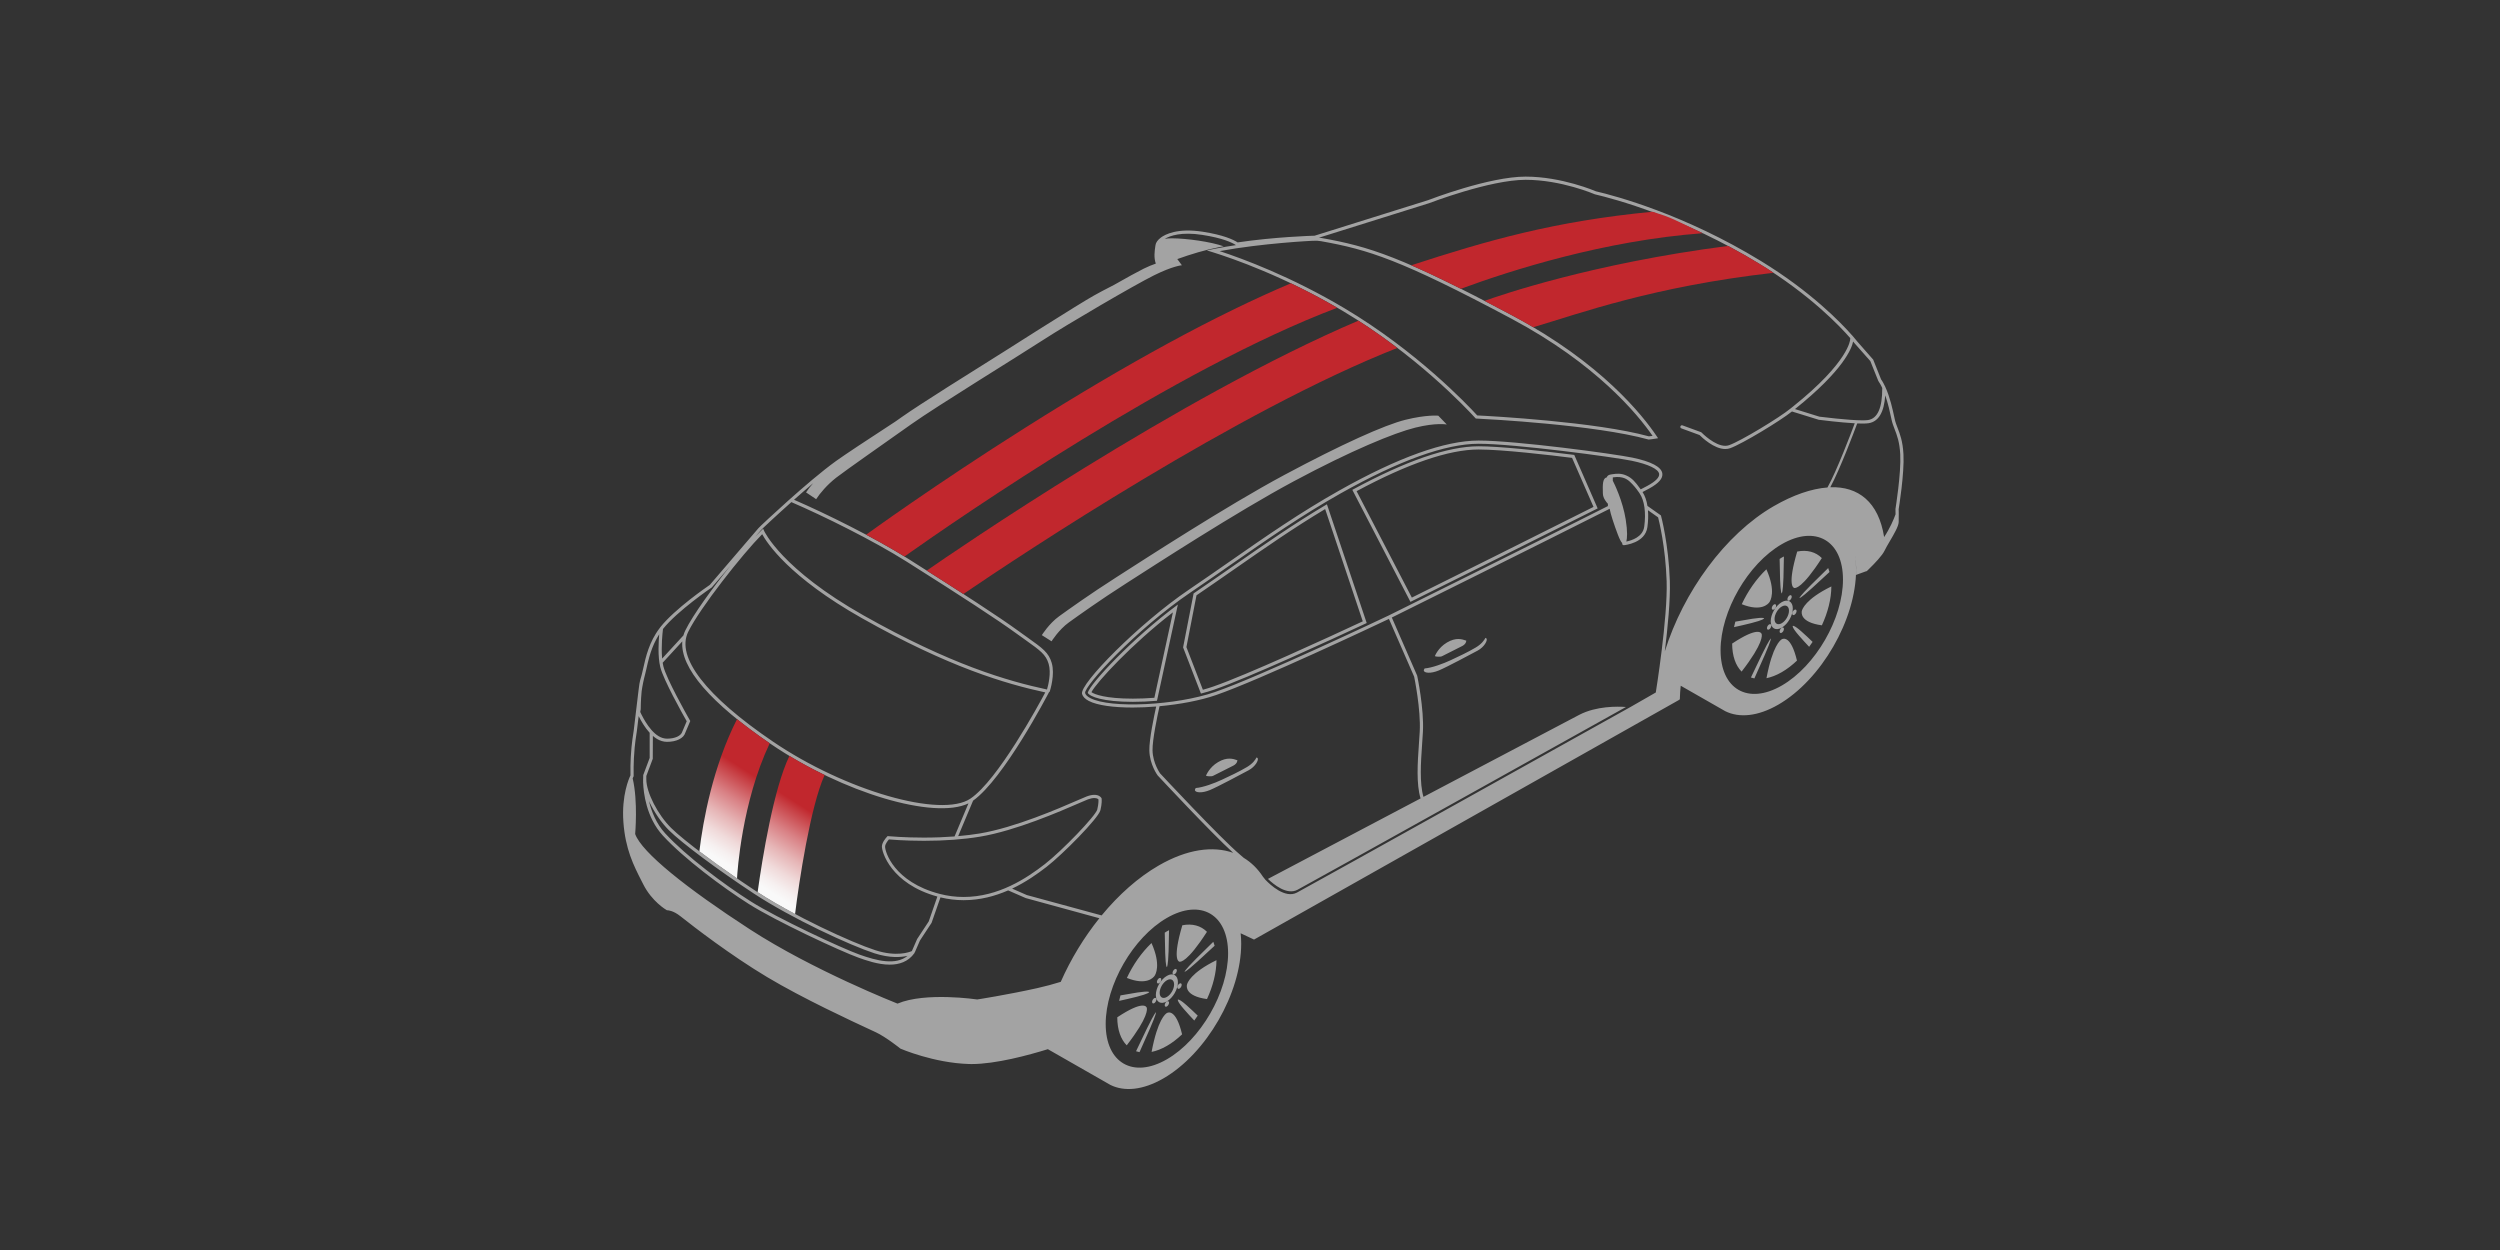 <?xml version="1.0" encoding="UTF-8"?> <svg xmlns="http://www.w3.org/2000/svg" xmlns:xlink="http://www.w3.org/1999/xlink" id="uuid-e25f39a2-8f7c-4272-9e06-22425541e831" width="500" height="250" viewBox="0 0 500 250"><rect x="0" y="0" width="500" height="250" fill="#333333" stroke="none"/><defs><linearGradient id="uuid-07a81b5d-d99c-4496-8c67-36dee7299293" x1="157.418" y1="156.698" x2="146.627" y2="173.659" gradientUnits="userSpaceOnUse"><stop offset=".11" stop-color="#c1272d"></stop><stop offset=".189" stop-color="#c74045"></stop><stop offset=".407" stop-color="#d98185"></stop><stop offset=".604" stop-color="#e6b5b6"></stop><stop offset=".775" stop-color="#f0dada"></stop><stop offset=".913" stop-color="#f6f0f0"></stop><stop offset="1" stop-color="#f9f9f9"></stop></linearGradient></defs><path d="M380.691,90.829c-.14-2.573-.681-3.977-1.16-5.216-.235-.607-.455-1.181-.592-1.822l-.047-.222c-.35-1.642-.891-4.146-1.826-6.172l-.005-.021c-.04-.087-.08-.155-.121-.238-.083-.169-.165-.34-.254-.5-.159-.291-.316-.554-.468-.762l-1.579-3.951-3.248-3.696c-.001-.001-.019-.024-.024-.03-.011-.015-.029-.036-.055-.07-.003-.004-.003-.004-.007-.009-.102-.128-.295-.368-.603-.725l-.284-.332-.004.006c-2.199-2.502-8.181-8.715-18.203-14.851-15.292-9.361-29.189-13.063-33.029-13.956-.067-.03-6.799-2.939-14.063-2.939-7.254,0-19.043,4.53-19.522,4.716l-22.67,7.099c-.644.018-7.971.244-15.4,1.343-.843-.548-2.812-1.49-6.979-2.135-5.079-.787-7.543.55-8.366,1.162-.618.46-1.011,1.002-1.079,1.489l-.039.262c-.128.84-.341,2.278.099,3.461-.743.258-1.546.578-2.415,1.009-1.222.606-3.395,1.802-5.947,3.253-1.812.917-3.215,1.681-4.029,2.135-1.435.8-5.368,3.235-10.456,6.443-.434.271-.833.523-1.199.757-1.845,1.166-3.819,2.418-5.87,3.724-6.911,4.341-17.19,10.746-20.968,13.421-.363.257-.746.528-1.139.805-5.754,3.748-10.299,6.757-11.94,7.941-5.775,4.167-14.875,12.795-14.972,12.887l-.538.538-9.726,11.345c-.596.407-6.983,4.802-9.855,8.403-.023.029-.041.059-.064.088l-.02.026c-.028.036-.049.072-.077.108-2.127,2.78-2.808,5.824-3.301,8.064-.112.51-.214.948-.32,1.344-.045.169-.09.35-.138.491-.244.719-.4,1.727-.501,2.726l-.943,7.869c-.216,1.368-.362,2.457-.444,3.329-.262,2.727-.222,5.185-.211,5.659-.273.559-1.802,3.957-1.412,9.329.394,5.433,2.05,8.68,3.652,11.821l.334.656c1.728,3.415,4.541,5.057,4.66,5.125l.08.044.088-.002h.002c.052,0,1.115.017,2.577,1.18,2.759,2.19,9.972,7.758,17.34,12.17,7.13,4.269,17.008,8.844,20.727,10.567l1.018.473c2.061.97,4.857,3.222,4.885,3.245l.073.045c.066.028,6.628,2.856,13.68,3.064.178.005.357.009.54.009,4.842-.001,11.409-1.788,15.235-2.975l12.511,7.15c2.779,1.38,6.504,1.059,10.598-1.305,8.593-4.961,15.562-17.031,15.562-26.956,0-.723-.04-1.412-.112-2.071l2.641,1.242.016-.029-.004.062,84.921-47.883.268-.184.003-.165c.016-.839.078-1.691.171-2.551l8.912,5.093c2.779,1.38,6.504,1.059,10.598-1.304,8.593-4.961,15.562-17.031,15.562-26.956,0-.723-.04-1.412-.112-2.071l-.001-.001c-.056-.513-.135-1.006-.233-1.479.517,2.461.322,4.561.322,4.561l2.104-.765.001.06.525-.511c1.159-1.131,2.638-2.682,3.096-3.653.235-.498.628-1.166,1.042-1.874.859-1.464,1.746-2.978,1.777-3.826.041-1.142.002-2.58-.003-2.58.05-.306,1.166-7.196.958-11.009ZM370.624,68.3c.166.201.263.325.272.336l3.168,3.578,1.593,3.964c.16.229.307.479.45.737.07.126.139.267.208.405.046.091.09.184.134.278.022,3.96-.932,6.118-2.837,6.412-.265.04-.627.06-1.104.06-2.827,0-8.445-.717-8.629-.736l-4.886-1.519.017-.013c9.759-7.809,11.357-12.186,11.615-13.503ZM262.515,48.155l.957-.004.735.087c9.426,1.688,15.876,3.664,38.08,15.498,16.998,9.057,25.247,19.124,28.23,23.442-.324.046-.583.074-.747.09-10.595-2.908-31.368-4.034-34.322-4.181-2.099-2.29-12.168-12.865-26.519-21.411-10.66-6.348-20.359-9.931-25-11.452,8.59-1.594,18.494-2.064,18.586-2.067ZM152.157,106.069l.515-.514c.047-.044,2.476-2.346,5.601-5.131,6.418,2.769,16.296,7.638,23.051,11.898,11.068,6.982,18.218,11.662,21.858,14.305.706.512,1.336.961,1.918,1.375,2.966,2.113,4.076,2.904,4.626,4.761.545,1.831-.077,4.294-.323,5.138-7.908-1.705-19.21-4.95-36.7-14.823-16.379-9.247-19.852-16.833-19.885-16.908l-.186-.424-.331.323c-.361.353-.764.768-1.201,1.235l1.058-1.235ZM219.458,161.892c-.308,1.256-6.985,8.213-10.506,10.945-3.628,2.815-9.258,6.557-16.233,6.557-1.6,0-3.199-.205-4.753-.607-9.191-2.38-10.996-8.476-10.946-9.499.023-.465.505-1.117.759-1.401l.003-.003c.088.009,3.002.276,7.0.276,4.154,0,7.929-.278,11.221-.827,7.155-1.192,16.048-5.065,19.846-6.718l.203-.088c.728-.318,1.257-.548,1.532-.649.486-.18.917-.271,1.28-.271.603,0,.801.25.823.279v.002c.004.029.082.722-.231,2.006ZM184.783,167.52c-3.978,0-6.905-.27-6.935-.273l-.33-.032-.217.248c-.147.164-.882,1.018-.92,1.793-.054,1.091,1.791,7.499,11.093,10.052l-1.726,4.973-2.32,3.522-1.051,2.41c-.475.211-3.065,1.202-7.296-.165-4.759-1.536-16.468-6.931-23.986-11.889-7.311-4.821-14.236-9.978-16.841-12.544-2.703-2.662-4.986-7.122-4.991-9.746l.002-.684,1.289-3.431.018-4.575c.546.474,1.146.849,1.794,1.036.356.103.707.155,1.044.155,1.897,0,3.333-.726,3.645-1.814l1.001-2.354-.222-.383c-.462-.813-4.531-8.02-5.159-10.552-.056-.228-.101-.471-.141-.72l3.928-4.275c-.443,5.283,5.62,12.33,17.767,20.576,14.344,9.741,32.627,15.136,39.461,11.83l-2.78,6.614c-1.931.149-3.974.229-6.127.229ZM181.52,191.163c-2.362,1.945-6.151,1.001-9.635-.248h-.001c-3.544-1.268-16.382-7.247-21.761-10.651-5.29-3.35-12.891-9.028-17.078-13.581-1.812-1.97-2.757-4.407-3.25-6.469,1.014,2.198,2.542,4.41,4.01,5.856,2.631,2.592,9.596,7.782,16.938,12.622,7.562,4.987,19.349,10.417,24.141,11.964,3.094,1,5.35.807,6.637.506ZM154.588,148.318c-13.41-9.104-19.431-16.899-16.95-21.947,2.358-4.804,10.852-15.55,14.798-19.534.934,1.724,5.329,8.544,19.952,16.799,17.405,9.825,28.725,13.12,36.666,14.847-1.362,2.56-9.482,17.531-14.963,21.239-5.849,3.956-25.044-1.586-39.503-11.403ZM132.547,126.271l.05-.476c.004-.005.007-.01.011-.015,2.889-3.621,9.681-8.249,9.749-8.295l3.735-4.34c-3.667,4.55-7.516,9.858-9.03,12.944-.159.324-.283.657-.381.998l-4.253,4.63c-.233-2.497.114-5.41.118-5.445ZM128.145,141.847c0-.027.004-1.837.185-3.612.003-.021.18-1.329.528-2.736.031-.1.059-.222.088-.331.108-.403.213-.844.326-1.355.155-.701.329-1.487.561-2.316.014-.05.027-.099.042-.15.067-.234.14-.472.217-.712.025-.078.051-.157.078-.235.077-.231.16-.463.249-.697.033-.086.069-.173.104-.26.094-.234.19-.469.297-.706.034-.075.074-.15.109-.225.263-.555.56-1.11.915-1.659-.123,1.345-.318,4.432.211,6.567.634,2.562,4.462,9.375,5.236,10.738l.051.089-.888,2.095c-.241.83-1.463,1.389-3.043,1.389-.277,0-.568-.044-.866-.131-2.247-.647-3.965-4.042-4.499-5.213l.1-.539ZM212.149,196.368c-1.443.447-3.043.891-4.72,1.263-6.107,1.357-11.986,2.263-11.986,2.263,0,0-10.365-1.545-15.943.829,0,0-16.849-6.633-29.513-14.849-12.664-8.218-21.634-15.378-22.955-19.072,0,0,.589-6.544-.5-11.137.096-.227.158-.35.162-.356l.039-.074-.003-.084c-.001-.027-.08-2.682.206-5.661.081-.858.224-1.933.441-3.301l.356-2.967c.476.962,1.228,2.277,2.201,3.336v5.027l-1.288,3.43-.013.812c-.001.01-.011.015-.011.025-.001.04-.004.228.002.51l-.004.253.011 0c.076,1.893.604,6.874,3.942,10.503,4.226,4.597,11.882,10.318,17.208,13.689,5.41,3.424,18.322,9.438,21.888,10.713,1.514.543,3.936,1.41,6.271,1.409,1.871,0,3.687-.557,4.933-2.285.039-.054.053-.119.054-.182l.033.015,1.027-2.367,2.329-3.545,1.777-5.09c1.515.368,3.069.562,4.625.562,3.292,0,6.281-.809,8.914-1.957l3.508,1.535,14.734,4.032c-3.077,3.837-5.723,8.19-7.726,12.725ZM233.377,211.859c-6.761,3.904-12.24.735-12.24-7.07,0-7.807,5.478-17.298,12.24-21.203,6.757-3.902,12.239-.736,12.242,7.07,0,7.807-5.481,17.3-12.242,21.203ZM325.967,141.473s-63.761,35.556-66.58,37.045c-2.374,1.254-5.365-1.587-6.246-2.501-.003.002-.006.003-.009.005-.061-.086-.235-.319-.55-.689-1.047-1.6-2.347-2.868-3.858-3.779-.24-.209-.464-.409-.728-.632-3.972-3.355-15.887-16.151-15.978-16.247-.015-.019-1.451-2.028-1.51-4.584-.05-2.141,1.008-7.096,1.399-8.849,4.014-.369,8.104-1.122,11.312-2.233,8.703-3.012,31.683-13.858,34.568-15.225l5.044,11.552c.014.061,1.36,6.539,1.115,10.979-.044.807-.102,1.639-.165,2.515-.263,3.755-.547,7.976.334,10.855-11.788,6.214-23.88,12.591-30.53,16.098,1.164,1.119,3.793,3.291,5.905,2.175,2.625-1.386,58.084-32.308,65.706-36.559-1.702-.125-5.93-.212-9.368,1.581-2.015,1.05-16.258,8.555-31.136,16.399-.803-2.762-.529-6.856-.273-10.505.062-.879.121-1.714.165-2.525.251-4.554-1.117-11.106-1.149-11.215l-5.072-11.63c2.905-1.441,29.709-14.745,43.585-21.755.006.05.007.092.014.144.1.727.883,3.139,1.59,4.982.407,1.059.671,1.552.904,1.743-.027.077-.035.16.001.237.053.114.167.185.291.185.01,0,.018-.001.028-.001.174-.016,4.263-.411,4.704-3.608.166-1.203.198-2.349.111-3.391l2.032,1.433c.185.711,1.476,5.888,1.704,12.752.243,7.262-2.138,22.099-2.168,22.271l-5.193,2.979ZM325.143,103.899c-.607-3.792-2.303-7.211-2.584-7.759v-.656c.059-.009.125-.019.19-.029.872-.124,1.558-.031,2.135.185.371.151.749.377,1.124.733.676.645,1.246,1.32,1.708,2.005.022.029.044.061.066.089l.135.205c.964,1.396,1.316,3.856.928,6.671-.283,2.057-2.523,2.754-3.578,2.969.169-.66.27-1.95-.124-4.414ZM327.826,97.455c-.635-.872-1.379-1.863-2.586-2.366-1.003-.449-1.942-.366-2.588-.268-.002 0-.004 0-.007 0l-.352.054-.097.015c-.001 0-.001 0-.002.001l-.004.001c-.001 0-.001.001-.002.001-.367.051-.624.192-.764.42-.037.061-.061.122-.078.181l-.142.025c-.666.283-.681,1.455-.632,2.959l.009.275c.023.886.726,1.716,1.001,2.008-.004.105-.008.262-.001.455-14.631,7.391-43.486,21.706-43.772,21.848-.254.122-25.589,12.152-34.802,15.34-7.801,2.7-20.857,3.338-24.947,1.22-.582-.302-.931-.641-1.037-1.005-.292-1.305,10.151-12.72,21.06-20.115,2.842-1.927,5.571-3.826,8.209-5.662,7.219-5.025,14.04-9.771,21.846-14.166,11.697-6.585,20.978-9.925,27.584-9.925,7.239,0,27.102,2.664,30.64,3.404,3.332.698,5.324,1.654,5.466,2.624.099.674-.703,1.495-2.32,2.374-.322.175-.784.417-1.361.716-.098-.139-.217-.275-.324-.413ZM332.964,130.263c.578-4.69,1.129-10.332,1.004-14.061-.244-7.377-1.733-12.93-1.753-13.002l-.029-.116-2.694-1.899c-.176-1.111-.513-2.055-.985-2.78.55-.286.998-.521,1.31-.69,1.928-1.048,2.793-2.04,2.648-3.03-.192-1.307-2.2-2.369-5.969-3.158-3.658-.765-23.327-3.418-30.771-3.418-6.718,0-16.104,3.367-27.898,10.008-7.834,4.409-14.665,9.164-21.898,14.198-2.637,1.835-5.364,3.733-8.203,5.658-9.869,6.689-21.89,18.847-21.316,20.823.156.54.613,1.011,1.357,1.396,1.723.892,4.974,1.317,8.759,1.315,1.506,0,3.098-.073,4.709-.204-.387,1.734-1.419,6.591-1.368,8.802.065,2.798,1.62,4.927,1.657,4.974.106.116,10.443,11.216,15.106,15.486-4.069-1.434-9.233-.73-14.866,2.52-4.149,2.396-8.047,5.88-11.441,9.999l-14.969-4.076-2.935-1.287c2.759-1.307,5.094-2.959,6.926-4.38,3.169-2.459,10.34-9.686,10.735-11.299.333-1.364.256-2.142.245-2.233l-.018-.168-.096-.13c-.064-.091-.427-.547-1.345-.547-.44,0-.946.104-1.502.31-.281.103-.822.338-1.566.662l-.203.088c-3.775,1.645-12.618,5.495-19.695,6.675-1.337.223-2.773.389-4.266.521l2.981-7.093c6.097-4.316,14.832-21.009,15.204-21.725l.021-.04.085.016c.115-.351,1.1-3.499.414-5.801-.612-2.068-1.771-2.894-4.885-5.113-.563-.4-1.192-.847-1.895-1.36-3.652-2.651-10.813-7.338-21.894-14.328-6.69-4.219-16.418-9.027-22.864-11.825,1.219-1.08,2.519-2.211,3.821-3.306-.598.68-1.086,1.323-1.413,1.835l2.019,1.353c.725-1.134,2.204-2.899,4.033-4.318,1.829-1.418,10.022-7.154,15.033-10.702,5.012-3.548,21.462-13.659,26.316-16.811,4.854-3.152,18.279-11,22.157-12.922,3.876-1.924,5.609-2.027,5.609-2.027l-.92-1.241c2.785-.998,5.606-1.842,8.265-2.362.335-.065.675-.128,1.014-.189-2.576-.914-7.327-1.578-10.341-1.601-.551-.004-1.022.037-1.44.103,1.025-.602,3.296-1.441,7.496-.788,4.084.632,5.958,1.533,6.742,2.047-1.39.209-2.784.445-4.136.709l-1.702.343,1.195.372c3.961,1.234,14.431,4.851,26.055,11.772,14.488,8.628,24.586,19.332,26.462,21.39l.089.097.131.006c2.393.117,23.686,1.232,34.372,4.181l.056.016.058-.005c.295-.026.77-.08,1.349-.179l.488-.083-.276-.41c-2.747-4.094-11.046-14.636-28.743-24.067-22.284-11.876-28.773-13.862-38.287-15.566l-.523-.06,22.029-6.899c.122-.047,12.177-4.679,19.311-4.679,7.126,0,13.74,2.856,13.862,2.904,3.872.906,17.686,4.585,32.896,13.896,10.157,6.219,16.127,12.51,18.188,14.879l-.033.055.002.182c-.001.044-.197,4.438-11.425,13.422l-.507.405c-2.176,1.793-9.868,6.467-12.29,7.333-.235.083-.491.126-.761.126h-.001c-2.126,0-4.638-2.548-4.743-2.656-.033-.034-.074-.061-.119-.078l-3.699-1.355c-.163-.059-.35.024-.41.191-.061.166.024.35.191.411l3.631,1.331c.462.463,2.902,2.797,5.15,2.797h.001c.344,0,.673-.055.976-.164,2.424-.867,10.01-5.463,12.359-7.345l5.356,1.66c.502.064,4.314.546,7.2.703-.665,1.783-3.601,9.546-5.453,12.839-3.208.235-6.874,1.5-10.761,3.743-9.738,5.623-18.1,17.221-21.766,29.02ZM365.451,103.349c-.599-.221-1.199-.339-1.798-.401 0-0.0 0-0.0.001-0.0.599.063,1.199.181,1.798.401ZM356.353,137.112c-6.761,3.904-12.24.735-12.24-7.07,0-7.807,5.478-17.298,12.24-21.203,6.757-3.902,12.239-.736,12.242,7.07,0,7.807-5.481,17.3-12.242,21.203ZM376.826,107.417c-1.103-7.027-5.172-10.164-10.763-9.969,1.932-3.568,4.856-11.344,5.383-12.762.379.016.738.026,1.062.026.51,0,.903-.022,1.201-.067,1.996-.308,3.116-2.183,3.339-5.578.577,1.647.952,3.396,1.216,4.637l.047.222c.147.691.378,1.288.621,1.92.462,1.194.984,2.547,1.118,5.019.205,3.748-.94,10.801-.955,10.933,0,.008.012.467.016,1.065-.373,1.026-1.103,2.774-2.287,4.555ZM217.544,138.558c.375.756,3,1.811,9.024,1.811,1.585,0,3.213-.076,4.829-.215l4.176-19.243c-9.257,6.877-17.577,15.883-18.029,17.647ZM234.581,122.467l-3.708,17.088c-1.476.115-2.921.174-4.304.174-5.495,0-7.689-.869-8.285-1.297,1.037-1.981,8.015-9.566,16.297-15.965ZM246.585,113.257c-2.533,1.76-5.148,3.581-7.866,5.428l-2.101,10.795,3.566,9.235c.942-.243,1.834-.505,2.657-.792,6.892-2.385,22.849-9.74,30.5-13.317l-7.957-23.75c-6.566,3.89-12.532,8.04-18.799,12.402ZM242.63,137.318c-.618.215-1.307.427-2.055.631l-3.293-8.528,2.016-10.355c2.494-1.696,4.903-3.371,7.235-4.992l.419-.291c6.054-4.213,11.784-8.202,18.078-11.971l7.523,22.455c-7.115,3.322-23.108,10.693-29.923,13.051ZM295.724,89.258c-6.127,0-14.617,2.929-25.261,8.711l11.626,22.402c8.277-4.112,26.078-12.966,37.443-18.692l-4.678-10.696c-6.918-.873-15.044-1.726-19.13-1.726ZM282.368,119.518l-11.046-21.285c10.286-5.531,18.494-8.335,24.402-8.335,4.748,0,14.386,1.137,18.689,1.676l4.289,9.807c-11.463,5.772-28.772,14.38-36.335,18.137ZM233.377,200.274c1.218-.704,2.208-2.416,2.208-3.827,0-1.408-.989-1.982-2.208-1.274-1.22.702-2.209,2.417-2.209,3.826s.989,1.981,2.209,1.275ZM233.377,196.056c.795-.46,1.443-.086,1.443.833,0,.921-.646,2.041-1.443,2.501-.797.461-1.445.088-1.445-.835,0-.918.647-2.039,1.445-2.499ZM358.469,122.548c-.074.305.05.515.277.47.229-.044.47-.33.545-.636.074-.303-.05-.514-.278-.468-.227.046-.472.33-.544.634ZM353.874,120.45c.192-.272,1.376-2.164-.597-6.588-1.997,1.905-3.71,4.36-4.926,6.979,3.969,1.595,5.331-.12,5.523-.391ZM352.816,123.69s.073-.303-2.331.059c-1.102.168-2.351.384-3.418.583-.1.366-.189.73-.266,1.095,1.076-.233,2.345-.526,3.475-.812,2.466-.622,2.54-.925,2.54-.925ZM353.692,124.987c-.227.216-.353.567-.278.788.072.221.317.224.545.008.225-.218.35-.572.277-.791-.073-.218-.317-.224-.544-.005ZM357.659,120.141c.194.052.464-.154.604-.46.14-.301.099-.59-.094-.64-.193-.052-.465.156-.605.459-.139.305-.097.592.096.641ZM356.353,118.681s.238-.138.338-3.154c.046-1.379.077-2.922.091-4.232-.143.076-.284.139-.428.222-.145.084-.286.183-.429.273.014,1.293.045,2.802.093,4.128.098,2.899.336,2.762.336,2.762ZM356.353,125.546c-.239.137-.432.473-.432.749s.193.386.432.248c.238-.138.432-.471.432-.747,0-.276-.194-.388-.432-.249ZM356.353,125.527c1.218-.704,2.207-2.416,2.207-3.827,0-1.408-.989-1.982-2.207-1.274-1.22.702-2.209,2.417-2.209,3.826s.989,1.981,2.209,1.275ZM356.353,121.309c.795-.46,1.443-.086,1.443.833,0,.921-.646,2.041-1.443,2.501-.797.461-1.445.088-1.445-.835,0-.918.647-2.039,1.445-2.499ZM354.44,121.891c.14.143.413.034.605-.24.192-.272.235-.608.096-.752-.141-.141-.411-.035-.604.239-.195.273-.235.61-.097.752ZM354.166,127.712s-.191-.049-1.778,3.19c-.727,1.485-1.53,3.165-2.204,4.598.224.076.453.142.692.187.652-1.44,1.407-3.135,2.06-4.64,1.424-3.284,1.231-3.335,1.231-3.335ZM288.399,131.246c.346-.177,3.223-1.611,4.054-2.045.833-.434.803-1.071.803-1.071-.853-.3-2.064-.694-3.864.372-1.8,1.064-2.412,2.712-2.412,2.712.104.126,1.075.206,1.419.032ZM242.623,155.164c.345-.176,3.222-1.61,4.052-2.044.834-.433.804-1.07.804-1.07-.853-.3-2.062-.692-3.863.372-1.8,1.062-2.412,2.711-2.412,2.711.102.126,1.075.207,1.419.031ZM360.372,122.175c-.072.301-.431,2.288,4.002,2.891,1.183-2.563,1.89-5.275,1.897-7.78-5.197,2.546-5.827,4.588-5.899,4.889ZM297.085,127.574c-.224.438-.75,1.225-1.914,1.915-1.712,1.014-3.426,1.792-5.02,2.544-1.448.682-3.747,1.537-5.231,1.659-.121.198-.185.358-.161.446.123.475,1.376.623,2.982-.039,1.605-.661,6.407-3.243,7.768-3.967,1.364-.726,2.06-2.076,1.789-2.43-.039-.051-.114-.091-.213-.127ZM356.345,127.865c-.237.137-1.815,1.204-3.05,7.773.964-.196,1.99-.588,3.058-1.205,1.062-.613,2.083-1.4,3.042-2.311-1.234-5.15-2.815-4.393-3.05-4.258ZM251.308,151.492c-.223.44-.75,1.227-1.915,1.915-1.711,1.014-3.426,1.792-5.019,2.543-1.448.683-3.747,1.538-5.231,1.657-.119.2-.184.361-.16.449.123.474,1.377.622,2.982-.039,1.607-.662,6.406-3.244,7.768-3.97,1.362-.724,2.06-2.074,1.789-2.43-.039-.051-.115-.092-.214-.127ZM358.537,125.19s-.191.271,1.234,1.907c.652.754,1.406,1.579,2.058,2.266.239-.321.468-.651.692-.986-.673-.655-1.476-1.406-2.204-2.052-1.585-1.41-1.779-1.136-1.779-1.136ZM352.327,126.799c-.073-.216-.691-1.546-5.896,1.913.002,2.503.707,4.405,1.889,5.607,4.44-5.731,4.081-7.304,4.007-7.52ZM236.913,194.354s.073.218,2.538-2.009c1.131-1.021,2.399-2.191,3.476-3.199-.077-.276-.166-.538-.266-.789-1.068,1.034-2.316,2.26-3.417,3.366-2.403,2.413-2.331,2.631-2.331,2.631ZM235.87,192.339c.192.049,1.546.212,5.521-5.977-1.214-1.222-2.927-1.704-4.926-1.306-1.985,6.726-.785,7.232-.594,7.283ZM230.717,199.734c-.227.216-.353.567-.278.788.072.221.317.224.545.007.225-.218.35-.572.277-.79-.073-.218-.317-.224-.544-.005ZM230.898,195.197c.192-.272,1.376-2.164-.597-6.588-1.997,1.905-3.71,4.36-4.926,6.979,3.969,1.594,5.331-.12,5.523-.391ZM231.464,196.638c.14.142.413.034.605-.24.192-.272.235-.608.096-.752-.141-.141-.411-.035-.604.239-.195.273-.235.61-.097.752ZM281.106,83.952c-4.192,1.039-12.733,4.879-24.267,11.055-11.534,6.178-28.113,16.956-33.533,20.421-5.421,3.468-9.454,6.367-11.472,7.817-2.017,1.45-3.468,3.781-3.468,3.781l1.945,1.236s1.451-2.333,3.467-3.782c2.019-1.45,6.052-4.348,11.473-7.816,5.421-3.467,21.997-14.244,33.532-20.422,11.536-6.177,20.076-9.676,24.268-10.715,4.191-1.041,6.304-.63,6.304-.63l-1.703-1.765s-2.356-.221-6.547.82ZM233.377,200.293c-.239.137-.432.473-.432.749,0,.276.193.386.432.248.238-.138.432-.471.432-.747,0-.276-.194-.388-.432-.249ZM235.493,197.296c-.074.305.05.515.277.47.229-.044.47-.33.545-.636.074-.303-.05-.514-.278-.468-.227.046-.472.33-.544.634ZM234.683,194.889c.194.052.464-.154.604-.46.14-.301.099-.59-.094-.64-.193-.052-.465.156-.605.459-.139.305-.097.592.096.641ZM233.377,193.428s.238-.138.338-3.154c.046-1.379.077-2.922.091-4.232-.143.076-.284.139-.428.222-.145.084-.286.183-.429.273.014,1.293.045,2.802.092,4.128.098,2.899.336,2.762.336,2.762ZM359.889,119.607s.073.218,2.538-2.009c1.131-1.021,2.399-2.191,3.476-3.199-.077-.276-.166-.538-.266-.789-1.068,1.033-2.316,2.26-3.417,3.366-2.403,2.413-2.331,2.632-2.331,2.632ZM237.396,196.922c-.072.301-.431,2.288,4.002,2.891,1.183-2.563,1.89-5.275,1.897-7.78-5.197,2.546-5.827,4.588-5.899,4.889ZM235.561,199.937s-.191.271,1.234,1.907c.652.754,1.406,1.579,2.058,2.266.239-.321.468-.651.692-.986-.673-.655-1.476-1.406-2.204-2.052-1.585-1.41-1.779-1.136-1.779-1.136ZM229.841,198.438s.073-.303-2.331.059c-1.102.168-2.351.384-3.418.583-.1.366-.189.73-.266,1.095,1.076-.233,2.345-.526,3.475-.812,2.466-.622,2.54-.925,2.54-.925ZM358.845,117.592c.192.049,1.546.212,5.521-5.977-1.214-1.222-2.927-1.704-4.926-1.306-1.985,6.726-.785,7.232-.594,7.283ZM229.351,201.546c-.073-.216-.691-1.546-5.896,1.913.002,2.503.707,4.405,1.889,5.607,4.44-5.731,4.081-7.304,4.007-7.52ZM231.191,202.459s-.191-.049-1.778,3.19c-.727,1.485-1.53,3.165-2.204,4.598.224.076.453.142.692.187.652-1.44,1.407-3.135,2.061-4.64,1.424-3.284,1.231-3.335,1.231-3.335ZM233.369,202.612c-.237.137-1.815,1.204-3.05,7.773.964-.196,1.99-.588,3.058-1.205,1.062-.613,2.083-1.4,3.042-2.311-1.234-5.15-2.815-4.393-3.05-4.258Z" style="fill:#a3a3a3;"></path><path d="M271.68,64.135c-35.899,15.284-81.155,46.391-86.327,49.979,2.712,1.721,5.15,3.282,7.32,4.686,11.92-8.096,55.028-36.708,86.79-49.211-2.385-1.813-4.985-3.658-7.784-5.453ZM258.176,56.662c-14.837,6.277-32.661,15.96-53.156,28.899-18.103,11.429-31.658,21.279-31.792,21.377l.004.005c2.711,1.442,5.338,2.925,7.657,4.355,11.489-8.118,54.209-37.541,86.562-49.744-3.234-1.878-6.367-3.508-9.274-4.893Z" style="fill:#c1272d;"></path><path d="M351.877,52.765c-2.125-1.301-4.221-2.488-6.268-3.577-27.302,3.511-45.87,9.965-48.704,10.989,1.775.922,3.663,1.915,5.684,2.992,1.416.755,2.751,1.518,4.049,2.283,9.482-2.812,23.879-8.132,48.056-10.891-1.521-1.07-1.042-.71-2.818-1.797ZM330.517,42.347c-19.674,1.881-33.225,5.804-48.273,10.713,2.826,1.229,6.069,2.761,9.928,4.699,10.119-3.733,28.764-9.66,48.371-11.117-6.127-2.904-6.021-3.044-10.026-4.295Z" style="fill:#c1272d;"></path><path d="M147.406,143.824c-4.847,9.548-6.78,20.242-7.534,26.439,2.197,1.665,4.786,3.527,7.534,5.414.073-1.349.952-15.208,6.541-27.024-2.433-1.661-4.609-3.271-6.542-4.829ZM157.882,151.181c-3.168,6.576-5.393,20.341-6.358,27.253,2.251,1.459,4.836,2.949,7.492,4.362.766-6.292,3.064-21.523,5.911-27.797-2.375-1.149-4.742-2.427-7.046-3.818Z" style="fill:url(#uuid-07a81b5d-d99c-4496-8c67-36dee7299293);"></path></svg> 